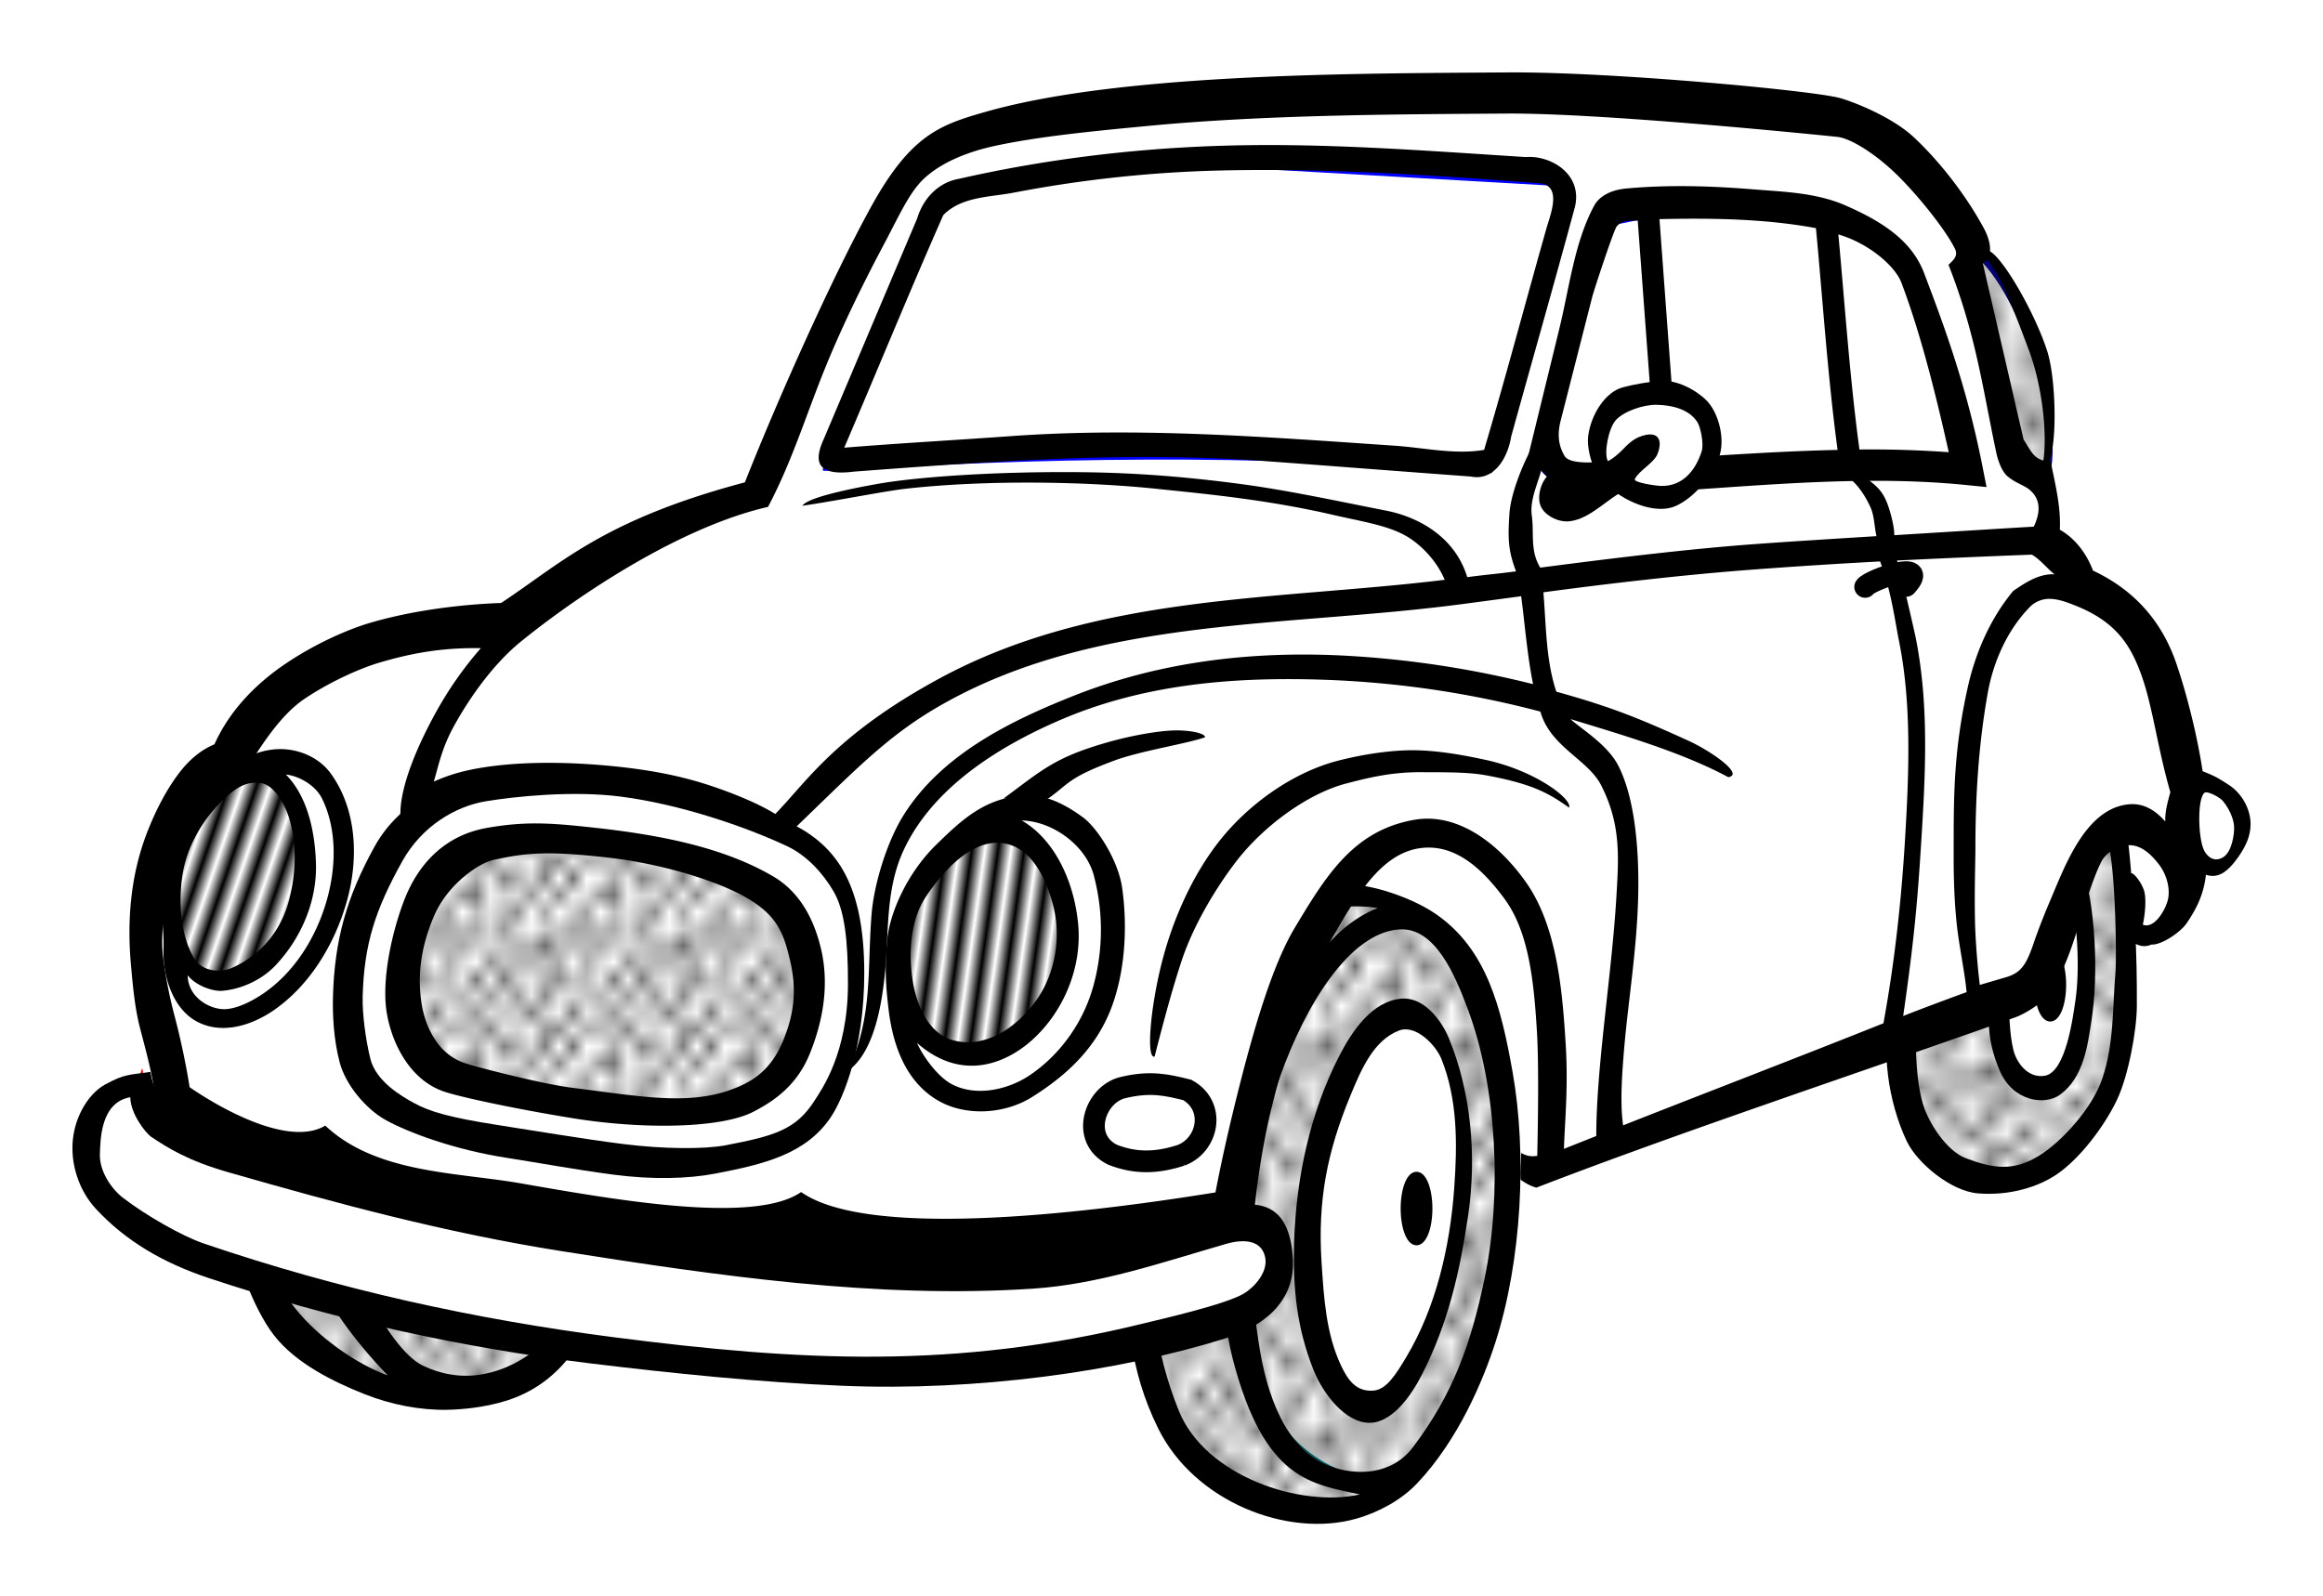 <svg xmlns="http://www.w3.org/2000/svg" xmlns:xlink="http://www.w3.org/1999/xlink" width="121.252" height="83.338" viewBox="0 0 113.674 78.129"><defs><pattern xlink:href="#a" id="i" patternTransform="matrix(1.025 0 0 .925 -28.284 970.15)"/><pattern xlink:href="#a" id="e" patternTransform="matrix(.675 0 0 .965 -22.313 918.54)"/><pattern xlink:href="#a" id="d" patternTransform="matrix(.85 0 0 .767 5.303 907.462)"/><pattern xlink:href="#a" id="f" patternTransform="matrix(.7 0 0 .909 6.838 911.71)"/><pattern xlink:href="#a" id="c" patternTransform="matrix(.7 0 0 .909 -3.265 918)"/><pattern xlink:href="#a" id="g" patternTransform="matrix(.675 0 0 .823 .157 935.034)"/><pattern id="a" patternTransform="scale(10)" height="10" width="10" patternUnits="userSpaceOnUse"><circle r=".45" cy=".81" cx="2.567"/><circle r=".45" cy="2.33" cx="3.048"/><circle r=".45" cy="2.415" cx="4.418"/><circle r=".45" cy="3.029" cx="1.844"/><circle r=".45" cy="1.363" cx="6.08"/><circle r=".45" cy="4.413" cx="5.819"/><circle r=".45" cy="4.048" cx="4.305"/><circle r=".45" cy="3.045" cx="5.541"/><circle r=".45" cy="5.527" cx="4.785"/><circle r=".45" cy="5.184" cx="2.667"/><circle r=".45" cy="1.448" cx="7.965"/><circle r=".45" cy="5.049" cx="7.047"/><circle r=".45" cy=".895" cx="4.34"/><circle r=".45" cy=".34" cx="7.125"/><circle r=".45" cy="1.049" cx="9.553"/><circle r=".45" cy="2.689" cx="7.006"/><circle r=".45" cy="2.689" cx="8.909"/><circle r=".45" cy="4.407" cx="9.315"/><circle r=".45" cy="3.87" cx="7.82"/><circle r=".45" cy="5.948" cx="8.27"/><circle r=".45" cy="7.428" cx="7.973"/><circle r=".45" cy="8.072" cx="9.342"/><circle r=".45" cy="9.315" cx="8.206"/><circle r=".45" cy="9.475" cx="9.682"/><circle r=".45" cy="6.186" cx="9.688"/><circle r=".45" cy="6.296" cx="3.379"/><circle r=".45" cy="8.204" cx="2.871"/><circle r=".45" cy="8.719" cx="4.59"/><circle r=".45" cy="9.671" cx="3.181"/><circle r=".45" cy="7.315" cx="5.734"/><circle r=".45" cy="6.513" cx="6.707"/><circle r=".45" cy="9.67" cx="5.73"/><circle r=".45" cy="8.373" cx="6.535"/><circle r=".45" cy="7.154" cx="4.37"/><circle r=".45" cy="7.25" cx=".622"/><circle r=".45" cy="5.679" cx=".831"/><circle r=".45" cy="8.519" cx="1.257"/><circle r=".45" cy="6.877" cx="1.989"/><circle r=".45" cy="3.181" cx=".374"/><circle r=".45" cy="1.664" cx="1.166"/><circle r=".45" cy=".093" cx="1.151"/><circle r=".45" cy="10.093" cx="1.151"/><circle r=".45" cy="4.451" cx="1.302"/><circle r=".45" cy="3.763" cx="3.047"/></pattern><pattern xlink:href="#b" id="h" patternTransform="matrix(.623 .115 -.414 2.887 .575 935.444)"/><pattern xlink:href="#b" id="j" patternTransform="matrix(.588 .26 -1.64 4.783 3.712 939.382)"/><pattern id="b" patternTransform="scale(10)" height="1" width="2" patternUnits="userSpaceOnUse"><path d="M0-.5h1v2H0z"/></pattern></defs><path d="M107.609 38.257c-.25.284-.5 2.342-.5 2.342.19.644.075 1.375.875 1.846.957.063 1.391-.615 1.687-1.49.155-1.194-.072-2.254-2.062-2.698zM12.25 60.746l4.154.2c3.803 1.062 7.365 1.436 12.462 2.31-.983 3.02-3.82 5.272-8.485 5.118-2.229-.074-7.865-3.056-8.132-7.628z" fill="#fff" fill-rule="evenodd" stroke="#00f" stroke-width=".354"/><path d="M8.853 1017.417l4.154.201c3.804 1.062 7.365 1.435 12.463 2.309-.983 3.02-3.82 5.273-8.485 5.119-2.23-.074-7.865-3.057-8.132-7.629z" fill="url(#c)" fill-rule="evenodd" stroke="#00f" stroke-width=".354" transform="translate(3.234 -956.64)"/><path style="line-height:normal;text-indent:0;text-align:start;text-decoration-line:none;text-decoration-style:solid;text-decoration-color:#000;text-transform:none;block-progression:tb;white-space:normal;isolation:auto;mix-blend-mode:normal;solid-color:#000;solid-opacity:1" d="M17.867 68.247c1.267.5 2.673.78 4.017.756.607-.01 1.8-.095 2.922-.454 2.479-.794 3.897-2.815 4.756-5.557l-1.014-.363c-.782 2.429-2.769 4.3-5.046 4.653-.961.149-1.92-.011-2.823-.447-.923-.449-1.977-2.032-2.579-3.291-.506-1.059-.829-2.702-.99-3.162-.26.065-1.644.341-1.904.406.346 1.362.782 2.779 1.549 3.87.625.89 1.416 1.828 2.215 2.66-1.548-.557-3.413-1.883-4.511-3.265-.831-1.046-1.393-2.436-1.413-3.864-.354-.02-1.52.111-1.52.111-.187.861.82 3.693 1.88 5.054 1.057 1.36 2.878 2.27 4.46 2.893z" color="#000" font-weight="400" font-family="sans-serif" overflow="visible" fill-rule="evenodd"/><path d="M97.671 45.248l-4.75 4.756s-.049 4.766 1.313 6.246c1.272 1.383 3.508 1.736 5.187 1.136 2.108-.754 3.64-2.905 4.25-5.75.447-2.083.394-4.283.282-6.423-.093-1.76-.782-5.217-.782-5.217z" fill="#fff" fill-rule="evenodd" stroke="#00f" stroke-width=".354"/><path d="M94.39 1001.84l-4.75 4.755s-.05 4.766 1.312 6.246c1.272 1.382 3.508 1.736 5.187 1.135 2.108-.753 3.64-2.904 4.25-5.749.447-2.083.394-4.283.282-6.423-.092-1.761-.782-5.217-.782-5.217z" fill="url(#d)" fill-rule="evenodd" stroke="#00f" stroke-width=".354" transform="translate(3.234 -956.64)"/><path d="M97.765 45.39s-.377 3.848.125 5.714c.286 1.064 1.371 2.296 2.313 1.987 1.498-.49 1.738-2.817 1.906-4.578.21-2.2-.656-6.778-.656-6.778z" fill="#fff" fill-rule="evenodd" stroke="#0ff" stroke-width=".354"/><path style="line-height:normal;text-indent:0;text-align:start;text-decoration-line:none;text-decoration-style:solid;text-decoration-color:#000;text-transform:none;block-progression:tb;white-space:normal;isolation:auto;mix-blend-mode:normal;solid-color:#000;solid-opacity:1" d="M92.57 49.695c-.546 1.525-.188 4.237.742 6.175.498 1.038 2.136 2.434 3.486 2.541 1.537.121 2.941-.307 3.883-.957 1.114-.77 2.297-2.33 2.912-3.625.554-1.166.968-3.38.972-4.602.01-2.604-.096-4.625-.342-7.22-.107-1.131-.216-2.12-.775-2.613-1.934 1.283-7.534 6.665-10.879 10.301zm10.953-2.173c-.156 1.842-.067 3.528-.646 5.261-.47 1.407-1.934 3.068-3.105 3.788-1.246.765-2.22.633-3.584.115-.915-.346-1.818-1.706-2.094-2.669-.348-1.213-.334-2.517-.366-3.783l7.377-7.284c.64 2.099.652 4.697.455 6.01-.127.85-.469 3.544-1.516 3.696-.843.123-1.373-.678-1.516-1.247-.22-.884-.186-1.86-.275-2.772l-.996.18c.07 1.44.01 2.16.576 3.538.644 1.57 2.23 1.77 2.98 1.22 1.156-.846 1.35-2.435 1.534-3.644.35-2.276.203-5.537-.494-7.754.384-.36 1.02-.928 1.275-1.186.432 1.797.437 6.028.395 6.53z" color="#000" font-weight="400" font-family="sans-serif" overflow="visible" fill-rule="evenodd"/><path d="M69.172 44.886c-4.628-.835-7.86 7.39-8.574 12.648-.779 5.731-.142 14.667 7.513 15.157.353.023 5.242-4.242 5.568-14.254.169-5.17-1.136-12.943-4.507-13.55z" fill="#fff" fill-rule="evenodd" stroke="teal" stroke-width=".354"/><path d="M65.974 1001.78c-4.628-.835-7.86 7.388-8.574 12.647-.779 5.731-.142 14.667 7.513 15.157.353.023 5.242-4.241 5.568-14.254.169-5.169-1.136-12.942-4.507-13.55z" fill="url(#e)" fill-rule="evenodd" stroke="teal" stroke-width=".354" transform="translate(3.234 -956.64)"/><path d="M68.376 44.183c-.389-.374-4.595-.967-6.63.904-3.143 2.891-5.65 8.294-6.186 12.848-.509 4.313.805 11.001 3.447 14.153 2.533 3.023 9.54 1.38 9.369.603-.125.532-7.056-.143-7.513-6.424-.341-4.686-.6-9.746 1.06-14.053 1.28-3.32 4.332-6.726 6.453-8.03z" fill="#fff" fill-rule="evenodd" stroke="navy" stroke-width=".354"/><path d="M65.233 1000.975c-.388-.375-4.595-.967-6.629.903-3.144 2.891-5.65 8.295-6.187 12.848-.509 4.313.805 11.002 3.447 14.154 2.533 3.022 9.54 1.38 9.37.602-.126.533-7.056-.143-7.514-6.424-.341-4.685-.6-9.746 1.06-14.053 1.28-3.32 4.332-6.725 6.453-8.03z" fill="url(#f)" fill-rule="evenodd" stroke="navy" stroke-width=".354" transform="translate(3.234 -956.64)"/><path style="line-height:normal;text-indent:0;text-align:start;text-decoration-line:none;text-decoration-style:solid;text-decoration-color:#000;text-transform:none;block-progression:tb;white-space:normal;isolation:auto;mix-blend-mode:normal;solid-color:#000;solid-opacity:1" d="M65.809 43.276c-2.246.018-5.088 1.404-6.52 3.48-2.841 4.12-4.539 9.128-4.295 14.394.15 3.266.238 5.835 1.674 8.753 1.768 3.592 6.334 5.387 9.713 4.426 1.078-.306 2.192-.912 2.96-1.722 2.038-2.146 3.252-5.096 3.829-6.885 1.299-4.023 1.558-9.25.847-13.25-.557-3.132-1.252-6.04-3.798-7.764-1.139-.77-3.085-1.443-4.41-1.432zm1.604 1.17c-2.73 1.06-4.39 4.431-5.588 6.968-1.323 2.8-2.747 10.305-1.496 15.121 1.55 5.966 3.892 6.09 6.211 6.612-2.904.652-7.555-.892-8.854-4.093-1.205-2.967-1.426-5.786-1.514-9.005-.139-5.14 1.65-9.663 4.678-13.421 1.35-1.676 4.275-2.555 6.563-2.182zm1.039 1.045c1.772-.133 2.754 2.242 3.38 3.92 1.432 3.828 1.665 9.093.816 13.157-.683 3.27-1.553 5.667-3.504 8.263-1.014 1.35-2.75 1.438-4.118.913-2.146-.823-3.042-3.546-3.41-5.877-.704-4.452-.447-9.052 1.03-13.192 1.24-3.475 3.38-7 5.806-7.184z" color="#000" font-weight="400" font-family="sans-serif" overflow="visible" fill-rule="evenodd"/><path d="M16.05 56.028c-2.946.168-5.626-.573-7.866-2.81-.43-3.894-1.967-7.472-.708-11.845.646-2.047 1.95-3.774 4.243-5.019 2.503-4.233 6.838-5.938 12.64-5.621 3.882-2.457 6.891-5.355 12.728-6.826l7.07-15.157c1.774-2.035 1.32-2.156 7.16-3.212 0 0 14.781-1.418 22.186-1.305 5.614.087 16.793 1.506 16.793 1.506 2.02.505 4.021 2.481 6.276 5.922l-.354 1.606 2.298 9.135 1.591 1.104v3.011l2.122 2.41c2.43.606 4.022 4.382 5.038 10.338.112 1.664.555 3.101-.442 5.52-.854.685-1.021.924-2.188.981.071-1.364.188-1.577-.161-2.55-.056-1.619-.202-2.33-.567-2.895-1.764.662-3.241 4.668-4.332 7.878-7.493 3.223-15.465 6.277-24.13 9.234 0 0-.574-.197-.862-.376.01-1.218-.202-4.592-.975-7.353-.559-1.993-1.537-3.696-2.331-4.368-.72-.609-3.385-2.546-5.777-2.133-1.817 3.934-4.828 13.516-5.523 16.037-6.123 1.395-11.717 3.67-20.771.2-2.274.362-15.257 1.44-23.158-3.412z" fill="#fff" fill-rule="evenodd"/><path d="M26.41 38.17c-1.647.061-3.042.204-4.57.994-2.24 1.157-3.327 3.22-4.33 5.771-.617 1.566-.707 3.431-.444 5.12.22 1.407.687 2.928 1.637 3.866.973.96 6.113 2.163 9.279 2.508 3.464.378 8.362.655 10.43-.501 2.01-1.124 3.165-3.793 3.404-6.324.167-1.765.14-4.542-1.018-6.725-1.289-2.432-6.193-3.66-8.926-4.215-1.654-.336-3.817-.557-5.463-.495zm.427 2.85c1.113.042 2.234.2 3.278.338 3.091.409 7.552 1.624 8.795 3.562 1.491 2.326.564 7.002-1.635 8.433-1.88 1.224-5.775 1.26-9.006.639-2.836-.546-5.404-1.199-7.082-1.895-1.223-.507-1.5-3.037-1.502-4.516-.003-2.124.59-3.882 2.078-5.17 1.393-1.205 3.22-1.46 5.074-1.39z" fill="#fff" fill-rule="evenodd" stroke="#f0f" stroke-width=".354"/><path d="M18.517 999.068c2.228-1.928 5.57-1.422 8.353-1.054 3.092.409 7.552 1.625 8.795 3.563 1.491 2.327.563 7.001-1.635 8.432-1.881 1.224-5.776 1.26-9.007.639-2.836-.546-5.402-1.198-7.08-1.894-1.223-.507-1.5-3.038-1.503-4.517-.003-2.125.59-3.881 2.077-5.17z" fill="url(#g)" fill-rule="evenodd" stroke="red" stroke-width=".354" transform="translate(3.234 -956.64)"/><path style="marker:none" d="M100.928 48.199a.6 1.622 0 01-.6 1.622.6 1.622 0 01-.6-1.622.6 1.622 0 01.6-1.622.6 1.622 0 01.6 1.622z" color="#000" overflow="visible" fill-rule="evenodd" stroke="#000" stroke-width=".354" stroke-linecap="round" stroke-linejoin="bevel"/><path style="line-height:normal;text-indent:0;text-align:start;text-decoration-line:none;text-decoration-style:solid;text-decoration-color:#000;text-transform:none;block-progression:tb;white-space:normal;isolation:auto;mix-blend-mode:normal;solid-color:#000;solid-opacity:1" d="M106.757 39.652c-.117.96.059 1.999.615 2.746.287.387.787.577 1.224.416.36-.133.695-.527.929-.862.377-.54.596-1.025.605-1.583.013-.768-.435-1.537-1.042-1.937-.554-.363-.724-.46-1.314-.688-.895.255-.939 1.266-1.017 1.908zm2.566.802c.02.362-.103 1.226-.522 1.495-.391.252-.749.051-.937-.308-.337-.643-.346-2.887.095-2.862.22.012.673.254.82.43.28.337.523.835.544 1.245z" color="#000" font-weight="400" font-family="sans-serif" overflow="visible" fill-rule="evenodd"/><path d="M46.347 997.434c-1.685-.716-4.48 1.607-5.126 3.514-.805 2.374-.388 6.038 1.414 6.825 2.975 1.3 5.523-1.292 6.099-3.513.54-2.081-.101-5.854-2.387-6.826z" fill="url(#h)" fill-rule="evenodd" stroke="#f0f" stroke-width=".354" transform="translate(3.234 -956.64)"/><path d="M44.257 50.5c-.232.265 1.209 3.576 3.536 3.313 2.536-.287 4.409-1.008 6.364-5.42.815-1.84-.12-6.289-1.414-7.73-.762-.848-3.447-1.003-3.447-1.003.57.839 3.285 3.02 2.828 7.026-.352 3.087-2.86 5.07-4.596 4.818-1.52-.22-3.27-1.004-3.27-1.004z" fill="#fff" fill-rule="evenodd" stroke="red" stroke-width=".354"/><path style="line-height:normal;text-indent:0;text-align:start;text-decoration-line:none;text-decoration-style:solid;text-decoration-color:#000;text-transform:none;block-progression:tb;white-space:normal;isolation:auto;mix-blend-mode:normal;solid-color:#000;solid-opacity:1" d="M50.013 38.94c-1.875.156-2.997 1.23-4.213 2.418-1.33 1.3-2.262 3.228-2.394 4.713-.132 1.486-.03 2.402.066 3.252.206 1.832.839 3.558 2.336 4.487 1.386.86 3.346.73 4.686-.11 1.676-1.05 3.154-2.393 3.908-4.421.658-1.773.775-3.91.513-5.8-.193-1.388-1.235-2.97-1.916-3.47-1.005-.739-1.954-1.155-2.986-1.07zm3.504 3.88a10.371 10.371 0 01-.01 5.422c-.509 1.852-1.665 3.399-3.105 4.377-1.06.719-2.634 1.074-3.82.45-.673-.354-1.383-1.301-1.71-2.023 2.207 1.939 4.378.99 5.641-.149 1.485-1.338 2.448-3.483 2.246-5.662-.188-2.028-1.114-4.124-2.762-5.077 1.506.034 3.12 1.21 3.52 2.661zM51.505 44.2c.45 1.607.151 3.425-.787 4.747-.965 1.36-2.517 2.397-4.095 1.965-1.152-.316-1.756-1.653-1.954-2.866-.224-1.375-.13-2.987.62-4.127.83-1.258 2.142-2.692 3.532-2.668 1.566.028 2.319 1.645 2.684 2.949z" color="#000" font-weight="400" font-family="sans-serif" overflow="visible" fill-rule="evenodd"/><g fill="#fff" fill-rule="evenodd" stroke-width=".332"><path d="M93.603 976.171c-.152 2.085.943 6.217 1.503 9.37l1.502.795c.647-.651.46-2.762.177-5.038-.94-2.096-1.775-3.962-3.182-5.127z" stroke="navy" transform="matrix(1 0 0 1.136 3.234 -1096.517)"/><path d="M72.037 985.099c.441-.796 3.005-10.253 3.005-10.253 2.427-.214 3.626-1.109 7.955-.266 2.388.14 4.74.496 6.894 2.033l3.27 9.281c-7.105-.838-12.833.045-19.092.265-1.665-.353-1.716-.707-2.032-1.06zM37.3 985.364l5.392-11.314c3.67-1.483 9.264-1.364 14.23-1.768l15.822.796c.6.476.784 1.056.442 1.768l-3.536 10.606c-11.64-.869-22.352-.627-32.35-.088z" stroke="#00f" transform="matrix(1 0 0 1.136 3.234 -1096.517)"/></g><g transform="matrix(1 0 0 1.136 3.208 -1096.56)" fill="url(#i)" fill-rule="evenodd" stroke-width=".332"><path d="M93.603 976.171c-.152 2.085.943 6.217 1.503 9.37l1.502.795c.647-.651.46-2.762.177-5.038-.94-2.096-1.775-3.962-3.182-5.127z" stroke="navy"/><path d="M72.037 985.099c.441-.796 3.005-10.253 3.005-10.253 2.427-.214 3.626-1.109 7.955-.266 2.388.14 4.74.496 6.894 2.033l3.27 9.281c-7.105-.838-12.833.045-19.092.265-1.665-.353-1.716-.707-2.032-1.06zM37.3 985.364l5.392-11.314c3.67-1.483 9.264-1.364 14.23-1.768l15.822.796c.6.476.784 1.056.442 1.768l-3.536 10.606c-11.64-.869-22.352-.627-32.35-.088z" stroke="#00f"/></g><path style="line-height:normal;text-indent:0;text-align:start;text-decoration-line:none;text-decoration-style:solid;text-decoration-color:#000;text-transform:none;block-progression:tb;white-space:normal;isolation:auto;mix-blend-mode:normal;solid-color:#000;solid-opacity:1" d="M59.47 7.144c-4.212.15-8.428.671-12.563 1.612-.952.169-1.714.908-2.025 1.933L40.32 21.466c-.568 1.226-.253 1.835 1.469 1.617 6.716-.503 13.454-1.007 20.186-.51 3.33.246 6.668.507 9.993.75 1.117.235 1.803-.867 1.981-1.958 1.036-3.75 2.108-7.49 3.122-11.248.373-1.614-1.202-2.528-2.413-2.43-5.056-.32-10.123-.724-15.188-.543zm.033 1.206c5.253-.135 10.512.211 15.751.615 1.168.048.682 1.36.446 2.12-1.033 3.641-2 7.31-3.077 10.935-1.442.242-2.921-.106-4.375-.205-6.246-.426-12.504-.918-18.762-.47-2.724.196-5.451.346-8.174.567 1.623-3.79 3.185-7.617 4.847-11.384.898-.913 2.27-.875 3.424-1.095a61.35 61.35 0 019.92-1.083zM97.061 12.48c.884 1.087 1.433 2.559 2.223 4.666.697 1.857.925 4.382.67 5.597.725.363.746-3.91.23-5.54-.727-2.291-2.935-5.88-3.123-4.722zM18.873 49.138c.109 1.415.944 3.671 2.908 4.307.804.261 3.384.823 6.271 1.29 3.475.56 7.235.484 8.791-.309 1.202-.612 2.204-1.423 2.783-2.852.66-1.63.96-3.4.547-5.142-.333-1.403-1.011-2.762-2.347-3.542-2.377-1.388-5.396-2.016-8.819-2.387-1.98-.214-3.262-.324-5.197.022-1.934.345-3.31 1.633-4.05 3.583-.56 1.479-1.006 3.494-.887 5.03zm19.775-2.185c.339 1.428.24 2.59-.309 3.942-.432 1.067-1.06 1.78-2.086 2.245-2.285 1.036-4.664.553-8.265.1-1.37-.172-4.454-.95-5.225-1.2-1.35-.436-1.954-1.806-2.129-2.896-.221-1.383-.046-2.81.621-4.345.662-1.523 2.162-2.545 2.875-2.705 1.67-.376 2.744-.432 5.471-.137 2.728.295 5.493 1.143 6.957 1.998 1.463.855 1.785 1.714 2.09 3z" color="#000" font-weight="400" font-family="sans-serif" overflow="visible" fill-rule="evenodd"/><path style="line-height:normal;text-indent:0;text-align:start;text-decoration-line:none;text-decoration-style:solid;text-decoration-color:#000;text-transform:none;block-progression:tb;white-space:normal;isolation:auto;mix-blend-mode:normal;solid-color:#000;solid-opacity:1" d="M18.341 41.415c-1.396 2.512-1.969 4.627-2.047 7.344-.026.935.035 2.117.325 3.23.289 1.11 1.293 2.303 2.267 2.838 1.084.596 3.32 1.443 5.934 1.847 1.366.21 3.302.57 5.203.82 1.902.25 3.664.202 4.986-.054 2.352-.454 4.492-.944 5.71-2.859.535-.843 1.57-3.243 1.573-6.944.002-2.279-.371-3.888-1.048-5.06-.678-1.171-1.641-1.855-2.672-2.342-2.218-1.048-5.339-1.733-8.309-2.112-2.362-.3-4.936-.48-6.63-.203-1.693.277-4.056 1.272-5.292 3.495zm5.436-2.198c1.48-.242 4.258-.526 6.577-.23 2.909.37 6.145 1.476 8.184 2.44.926.438 1.728 1.297 2.259 2.214.53.918.7 2.368.698 4.497-.002 3.435-1.307 5.214-1.638 5.735-.912 1.434-1.995 1.728-4.318 2.177-1.078.208-3.084.19-5.039-.055-1.868-.234-4.673-.704-6.066-.919-2.522-.39-3.445-.686-4.197-1.1-.599-.33-1.842-1.053-2.115-2.159-.23-.931-.399-2.216-.375-3.055.073-2.552.608-4.216 1.935-6.602.973-1.752 2.646-2.707 4.095-2.943z" color="#000" font-weight="400" font-family="sans-serif" overflow="visible" fill-rule="evenodd"/><path d="M69.083 49.604c-2.672-.12-5.036 6.586-5.215 10.64-.141 3.203.447 8.686 3.27 8.632 1.862-.035 4.297-6.525 4.508-10.439.167-3.094-.717-8.75-2.563-8.833z" fill="#fff" fill-rule="evenodd" stroke="#0ff" stroke-width=".354"/><path style="line-height:normal;text-indent:0;text-align:start;text-decoration-line:none;text-decoration-style:solid;text-decoration-color:#000;text-transform:none;block-progression:tb;white-space:normal;isolation:auto;mix-blend-mode:normal;solid-color:#000;solid-opacity:1" d="M68.545 48.88c-1.399.145-2.367 1.545-3.024 2.83-1.399 2.734-2.094 5.907-2.194 9.057-.073 2.256.131 4.244.952 6.294.451 1.126 1.538 2.584 2.74 2.578 1.123 0 2.053-1.36 2.562-2.357 1.268-2.485 1.852-4.992 2.265-7.816.422-2.882.14-6.033-.95-8.655-.399-.962-1.279-2.042-2.35-1.931zm1.992 2.958c.793 1.985.78 4.146.623 6.33-.209 2.893-.904 5.84-2.337 8.241-.535.898-.984 1.6-1.604 1.653-.852.072-1.26-.513-1.594-1.22-.735-1.554-.843-3.31-.956-5.062-.194-3.024.272-5.394 1.403-8.134.533-1.293 1.134-2.723 2.387-3.206.814-.313 1.799.7 2.078 1.398z" color="#000" font-weight="400" font-family="sans-serif" overflow="visible" fill-rule="evenodd"/><path style="marker:none" d="M69.917 59.152a.6 1.622 0 01-.6 1.622.6 1.622 0 01-.6-1.622.6 1.622 0 01.6-1.621.6 1.622 0 01.6 1.621z" color="#000" overflow="visible" fill-rule="evenodd" stroke="#000" stroke-width=".354" stroke-linecap="round" stroke-linejoin="bevel"/><path d="M6.921 52.95c-2.459.788-1.957 1.297-2.625 1.916-.511 2.16.364 3.532 1.5 4.755 5.615 3.429 11.413 4.36 17.188 5.608 7.105 1.182 14.591 2.076 23.187 2.129 6.36-.431 10.64-1.846 15.063-3.194.818-.823 1.424-1.686 1.25-2.697-.434-1.255-1.172-1.96-2.438-1.704-4.524 2.258-8.618 1.997-11.812 2.343-7.646-.612-15.292-.207-22.938-2.343-5.458-1.19-10.916-1.808-16.375-4.4-.846-.33-1.646-.78-2-2.414z" fill="#fff" fill-rule="evenodd" stroke="red" stroke-width=".354"/><path d="M91.27 28.726c.205-.335 3.26-1.417 2.008-.05" fill="none" stroke="#000" stroke-width="1.063" stroke-linecap="round"/><path d="M57.782 56.551c1.348-.496 1.736-2.413.316-3.204-.988-.242-1.797-.443-3.16-.112-1.362.331-2.095 2.476-.507 3.279 1.146.451 2.173.412 3.351.037z" fill="#fff" fill-rule="evenodd" stroke="#000" stroke-width="1.063"/><path d="M8.449 46.392s.3 3.188 1.944 3.513c2.62.518 5.116-3.015 6.1-5.822.669-1.913.144-4.782-1.15-6.223-.762-.849-2.652-.201-2.652-.201.748.438 2.756 2.017 2.298 5.12-.452 3.069-2.16 4.903-3.889 5.219-.989.18-2.651-1.606-2.651-1.606z" fill="#fff" fill-rule="evenodd" stroke="red" stroke-width=".354"/><path d="M9.811 994.601c-1.736-.537-3.745 1.58-4.33 3.513-.629 2.073-.576 5.67 1.237 6.424 1.914.798 4.285-1.994 4.86-4.215.54-2.082.076-5.152-1.767-5.722z" fill="url(#j)" fill-rule="evenodd" stroke="#f0f" stroke-width=".354" transform="translate(3.234 -956.64)"/><path style="line-height:normal;text-indent:0;text-align:start;text-decoration-line:none;text-decoration-style:solid;text-decoration-color:#000;text-transform:none;block-progression:tb;white-space:normal;isolation:auto;mix-blend-mode:normal;solid-color:#000;solid-opacity:1" d="M13.95 36.673c-.763-.056-1.5.169-2.188.552-.602.336-1.225.648-1.716 1.182-1.388 1.511-2.19 3.675-2.143 5.864.015.724.124 1.411.099 2.139-.05 1.375.459 2.96 1.627 3.587 1.22.655 2.675.204 3.772-.554 1.733-1.198 2.984-3.208 3.586-5.386.571-2.068.463-4.423-.779-6.168-.542-.763-1.427-1.155-2.257-1.216zm.042 1.238c.616.06 1.441.513 1.767 1.175.734 1.493.69 3.337.245 4.93-.545 1.945-1.676 3.678-3.245 4.696-.482.313-1.14.646-1.712.68-.738.043-1.846-.55-1.862-1.653.404.508 1.227.794 1.693.756.967-.08 1.948-.558 2.583-1.222 1.222-1.279 2.06-3.099 2-5.017-.047-1.56-.41-3.265-1.47-4.345zm-1.227.417c.62.082 1.133.962 1.352 1.619.436 1.307.375 2.905-.012 4.249-.44 1.531-1.465 2.592-2.701 3.155-.644.294-1.541.2-1.933-.492-.647-1.146-.73-2.67-.55-3.972.203-1.468 1.052-2.856 2.057-3.798.63-.592 1.117-.848 1.787-.76zM79.548 9.23c-.643.06-1.263.326-1.539.838-.964 1.785-1.206 3.98-1.71 6.045l-1.57 6.42.703.47c.383.576 1.39 1.268 2.01 1.249 6.347-.17 12.613-1.135 18.802-.51l.966.097-.212-1.073c-.758-3.837-1.868-6.833-2.846-9.405-.619-1.626-2.115-2.546-3.842-3.305-1.436-.63-3.043-.669-4.469-.785-2.159-.176-4.238-.234-6.293-.042zm9.313 1.936c.31 3.23.576 7.277 1.06 10.855-2.63.057-5.25.238-7.853.399l-.863-11.694c2.58-.06 5.208-.016 7.656.44zm-8.72-.37l.864 11.677c-1.202.07-2.403.139-3.107.158-.704.02-1.2-.066-1.342-.324-.138-.25-.429-.77-.187-1.715l1.54-6.037c.103-.402 1.073-3.331 1.206-3.478.304-.339.607-.255 1.025-.282zm9.817.678c1.513.44 2.783 1.566 3.08 2.349.878 2.308 1.611 5.13 2.323 8.31a53.151 53.151 0 00-4.37-.132c-.465-3.389-.732-7.302-1.033-10.527z" color="#000" font-weight="400" font-family="sans-serif" overflow="visible" fill-rule="evenodd"/><path d="M78.54 23.205c-.432-.574-.686-1.507-.441-2.209.34-.974 1.862-1.7 2.784-1.756 1.263-.078 2.477.643 2.873 2.007.383 1.323-1.066 3.002-2.387 3.263-.218.043-2.127-.376-2.828-1.305z" fill="#fff" fill-rule="evenodd" stroke="red" stroke-width=".354"/><path style="line-height:normal;text-indent:0;text-align:start;text-decoration-line:none;text-decoration-style:solid;text-decoration-color:#000;text-transform:none;block-progression:tb;white-space:normal;isolation:auto;mix-blend-mode:normal;solid-color:#000;solid-opacity:1" d="M81.272 18.64c-.556.04-1.31.172-1.852.315-.865.227-1.57 1.334-1.704 2.39-.066.515.125 1.247.352 1.695-.59.24-1.317-.053-1.928.02-.618.074-1.052 1.247-.692 1.821.273.434.859.664 1.274.639.901-.055 1.672-.837 2.46-1.343.761.528 1.971.964 2.813.59.88-.393 1.694-1.357 2.097-2.322.371-.888.013-2.262-.603-2.863-.558-.545-1.474-.994-2.217-.942zm1.778 2.005c.177.268.332 1.093.22 1.444-.242.76-.82 1.749-2.037 1.694-.251-.012-1.314-.171-1.234-.334.207-.426.935-.782 1.112-1.236.25-.644.051-1.047-.56-.929-.58.113-.878.446-1.215.79-.191.195-.493.43-.657.494-.203-.363.024-1.603.393-2.008.392-.43 1.342-.76 1.996-.747.83.017 1.595.249 1.982.832zM7.36 52.466c-1.079.154-1.257.094-2.22.618-.743.405-1.435 1.439-1.572 2.667-.132 1.18.278 2.502 1.122 3.413 1.47 1.588 3.314 2.655 5.515 3.387 6.132 2.04 12.359 3.41 18.714 4.184 3.98.485 8.322.925 12.309 1.092 6.508.273 13.5-.683 18.748-2.323 1.676-.524 3.46-1.694 3.288-3.99-.272-3.62-2.905-2.491-4.904-2.008-4.981 1.204-9.698 1.66-14.771 1.181-5.206-.491-10.921-.995-16.11-1.721-4.352-.61-8.621-1.672-12.923-2.611-2.225-.486-4.61-1.285-6.351-2.386-.4-.253-.695-.61-.845-1.503zm.05 3.184c.812.54 1.782 1.158 3.751 1.723 5.287 1.516 10.593 2.962 16.36 3.871 7.601 1.198 15.348 2.334 23.018 1.83 3.253-.215 6.302-1.281 9.46-2.192.829-.24 1.73-.214 1.91.654.15.716-.516 1.462-1.043 1.778-.903.54-4.119 1.268-4.964 1.475-9.136 2.24-16.724 1.84-25.851.664-6.847-.882-13.452-2.336-20.075-4.588-1.101-.375-2.859-1.398-3.945-2.228-.582-.444-1.174-1.314-1.143-2.159.027-.734.045-2.525 1.488-2.774 0 .778.732 1.746 1.033 1.946z" color="#000" font-weight="400" font-family="sans-serif" overflow="visible" fill-rule="evenodd"/><path style="line-height:normal;text-indent:0;text-align:start;text-decoration-line:none;text-decoration-style:solid;text-decoration-color:#000;text-transform:none;block-progression:tb;white-space:normal;isolation:auto;mix-blend-mode:normal;solid-color:#000;solid-opacity:1" d="M73.703 5.558c4.89-.035 16.192 1.14 16.195 1.14.623.067 1.674.713 2.623 1.57 1.155 1.045 2.655 2.94 3.103 3.834.254.418-.049.626-.275.862 1.343 3.41 1.67 6.043 2.338 9.196.086.409.285.935.55 1.154.436.358.802.423 1.089.667.596.508.481 1.19.195 1.797-.434.02-3.563.216-6.826.417.004-.44-.196-1.167-.336-1.535-.266-.7-.582-.903-1.115-1.32-.22-.03-.627-.062-.89-.022.465.26.929.94 1.192 1.548.174.402.176.935.278 1.376-2.234.14-4.62.288-6.203.408-3.267.247-6.965.705-10.25 1.133-.51-.836-.291-1.678-.415-2.562-.115-.827.395-1.737.524-2.462-.155-.218-.223-.89-.377-1.107-.691 1.21-1.183 2.636-1.238 3.463-.084 1.248-.066 1.833.322 2.85-.855.113-1.539.17-2.389.284-.576-1.906-2.288-2.925-3.97-3.256-2.554-.503-4.855-1.003-7.127-1.304-2.513-.334-4.99-.547-7.739-.577-4.149-.046-8.07.226-10.015.572-1.333.237-3.435.665-3.682 1.071 1.672-.244 4.02-.718 5.078-.836 4.084-.454 8.963-.336 12.229.004 2.325.243 5.407.525 8.629 1.271 1.362.316 2.584.496 3.498.98.815.433 1.612 1.283 1.996 2.205-8.243 1.008-17.095.68-24.76 4.849-5.058 2.75-6.485 5.067-7.996 6.612-.666-.412-1.683-.876-2.996-1.326-1.58-.542-3.286-.884-5.602-1.072-2.574-.208-4.766-.095-6.363.244a8.44 8.44 0 00-1.75.57c.255-.869.397-1.65.992-2.73.87-1.58 2.045-3.128 3.252-4.11 2.698-2.194 7.734-5.608 12.11-6.606 1.157-2.177 1.882-4.548 2.783-6.767.96-2.368 2.084-4.564 2.933-6.168.741-1.399 1.228-2.516 1.971-3.183.908-.815 2.216-1.291 3.398-1.548 2.12-.46 4.774-.723 7.672-.996 5.797-.546 12.474-.555 17.364-.59zm25.724 21.589c.411.234.778.714 1.115.964-.793-.05-1.504.462-2.025.81-1.242 1.494-1.901 3.255-2.227 4.72-.682 3.074-.689 5.199-.689 7.916 0 .562-.018 2.06.148 3.653.114 1.09.386 2.302.485 3.35-.308.109-2.26.83-3.104 1.17.537-3.696.707-5.708.875-8.388.214-3.4.402-6.76-.254-10.094-.062-.316-.795-3.523-.923-3.813 3.131-.158 6.41-.28 6.6-.288zM92 27.479c.551 1.465.71 2.811.934 3.935.601 3.003.497 6.303.273 9.89-.182 2.926-.507 5.853-1.042 8.78-3.886 1.556-9.724 3.802-12.739 4.997-.158-1.085-.05-2.54.041-3.647.199-2.424.651-4.991.7-7.754.038-2.196-.18-4.663-.985-6.22-.532-1.028-1.816-1.788-2.334-2.266 2.377.73 5.428 1.606 7.725 2.845.804-.132-.856-1.286-1.957-1.787-2.493-1.135-3.848-1.673-6.457-2.398-.523-1.543-.5-3.321-.635-4.864 3.257-.438 6.876-.856 10.137-1.103A278.92 278.92 0 0192 27.48zm-17.562 1.704c.181 1.387.303 2.939.582 4.303a48.478 48.478 0 00-9.137-1.391c-4.51-.246-9.068.262-13.35 1.963-3.001 1.193-6.477 2.847-8.355 5.902-.763 1.241-1.409 3.282-1.53 4.807-.219 2.782.079 5.05-1.179 7.667 1.297-.896 1.785-3.299 1.918-5.966.088-1.75.12-3.38.873-4.946 1.5-3.122 4.842-5.084 7.61-6.277 4.048-1.747 8.386-2.113 12.716-1.981 3.644.11 7.25.63 10.791 1.564.488 1.737 2.326 2.334 2.975 3.61.977 1.922.86 3.514.742 5.49-.225 3.783-.982 8.287-.982 11.674l-1.582.628c.036-1.249.217-2.983.088-5.078-.155-2.514-.395-5.77-1.938-7.96-1.381-1.96-3.374-3.422-5.451-3.07-2.986.506-4.342 2.74-5.863 5.275-1.16 1.932-2.094 5.262-2.83 8.213-.64 2.562-.952 4.206-1.059 4.753-6.975 1.128-17.075 2.235-20.275-.018-2.308 1.6-9.166.367-13.756-.432-3.11-.541-7.044-.478-9.53-2.821-1.64.991-4.73-.573-6.636-1.877a36.77 36.77 0 00-.727-3.45 22.023 22.023 0 01-.576-2.956c-.145-1.104.103-3.32.822-5.199.36-.939.815-1.802 1.274-2.417.458-.616 1.01-1.342 1.865-1.4.676-.97 1.632-2.7 2.99-3.607 1.358-.907 2.828-1.51 3.559-1.73 1.552-.465 3.086-.766 5.043-.732a17.892 17.892 0 00-2.21 3.161c-.98 1.781-1.7 3.589-1.728 4.88l-.023 1.076 1.004-.744c.302-.223 1.137-.913 2.601-1.224 1.465-.31 3.457-.494 5.944-.446 2.165.042 4.317.855 5.81 1.265 1.14.312 2.409.665 3.381 1.404 3.56-3.405 5.1-5.145 8.086-6.779 7.546-4.128 16.59-3.614 25.15-4.749.961-.127 1.929-.255 2.893-.386zm25.965.133c.388.025.783.176 1.154.324 2.017.802 2.738 1.972 3.275 3.53.52 1.505.757 3.478 1.372 5.604-.13.476-.268.953-.247 1.435-.42-.472-.985-.912-1.775-.843-1.143.099-1.953.984-2.52 1.896-.566.912-.966 1.941-1.302 2.73-.281.66-.596 1.441-.838 2.152-.348 1.022-.596 1.46-1.338 1.68l-1.305.383a36.914 36.914 0 01-.228-2.87c-.044-1.606.014-3.226.014-3.78 0-2.62.153-5.12.61-7.672.253-1.402.896-2.975 2.016-4.137a1.344 1.344 0 011.112-.432zm-46.324 7.05c-2.496.727-3.107 1.341-4.977 2.722.563-.06 1.612-.02 2.176.004 1.052-.733.933-1.006 3.252-1.867 1.278-.474 3.554-.824 4.44-1.14 0-.2-.719-.338-1.412-.336-.693.002-2.069.206-3.48.617zm14.87.356c-1.227.022-2.542.269-3.488.514-2.184.566-4.414 2.13-5.882 4.043-1.226 1.597-2.204 3.715-2.757 5.953-.552 2.237-.728 4.621-.322 4.48.478-1.871.887-3.367 1.317-4.672.577-1.753 1.687-3.59 2.674-4.875 1.302-1.697 3.471-3.32 5.398-3.82 1.007-.26 2.163-.56 3.658-.55.936.007 2.24-.02 3.162.151 2.292.424 3.068.873 4.073 1.582.165-.399-1.597-1.8-4.113-2.342-1.16-.25-2.494-.487-3.72-.464zm35.368 4.651c.549.058.986.493 1.328.936.405.524.55 1.212.446 1.697-.11.515-.672 1.48-1.233 1.253.112-.53.161-1.135.09-1.544-.087-.498-.732-1.284-.698-.845l.086 1.124c-.006.42.148 2.004.1 2.169.282.15.525.202.85.068.479.027 1.42-.593 1.735-1.07.446-.676.997-1.575.953-3.094-.581-1.483-.698-2.14-.082-3.404-.142-1.66-.75-4.32-1.409-6.229-.63-1.824-1.861-3.474-4.062-4.505-.4-1.04-1.034-1.67-1.625-2.003.061-1.137-.248-2.323-.445-3.327-.817-.062-.905-.43-1.328-1.084l-1.997-8.633c.566-.344.35-1.121.092-1.635-.92-1.726-2.255-3.402-3.478-4.54-1.077-1.001-2.954-1.726-3.588-1.905-1.314-.371-11.207-1.291-16.223-1.258-5.016.034-11.728.038-17.635.595-2.953.278-5.705.692-7.957 1.333-2.251.64-3.682 1.135-5.632 4.686-1.951 3.552-4.582 9.472-6.155 13.45-6.951 1.847-9.009 3.982-11.931 5.905-2.044.07-4.46.387-6.483.994-.924.277-2.47.915-4.006 1.94-1.412.944-2.766 2.257-3.535 3.982-.681.283-1.27.786-1.773 1.462-.607.813-1.13 1.826-1.547 2.916-.812 2.12-.95 4.349-.77 6.382.088.996.187 2.134.45 3.145.29 1.12.631 2.295.806 3.79l.069.588.486.218c2.672 1.19 5.42 2.174 8.258 2.116.434.315.892.585 1.498.816.744.284 1.614.54 2.527.765 1.827.452 3.82.779 5.281.885 4.427.322 9.887 1.933 13.407 1.04 3.733.684 18.08.56 22.113-.494 0 0 .22-3.02.94-5.902.719-2.883 1.756-6.214 2.59-7.626 1.257-2.133 2.519-4.714 4.652-5.015 1.727-.244 3.061 1.02 4.13 2.464 1.21 1.634 1.448 4.087 1.596 6.5.095 1.546.055 4.342.016 6.092-.255.04-.471.035-.788-.14-.027.768-.05.96-.026 1.312.255.178.51.32.773.385 7.208-2.78 15.631-5.56 23.447-8.34.146-.052.652-.27 1.203-.707.677-.537.973-1.302 1.295-2.083.322-.782.586-1.703.76-2.255.28-.887.573-1.827.928-2.548.305-.62 1.108-.864 1.5-.822z" color="#000" font-weight="400" font-family="sans-serif" overflow="visible" fill-rule="evenodd"/></svg>